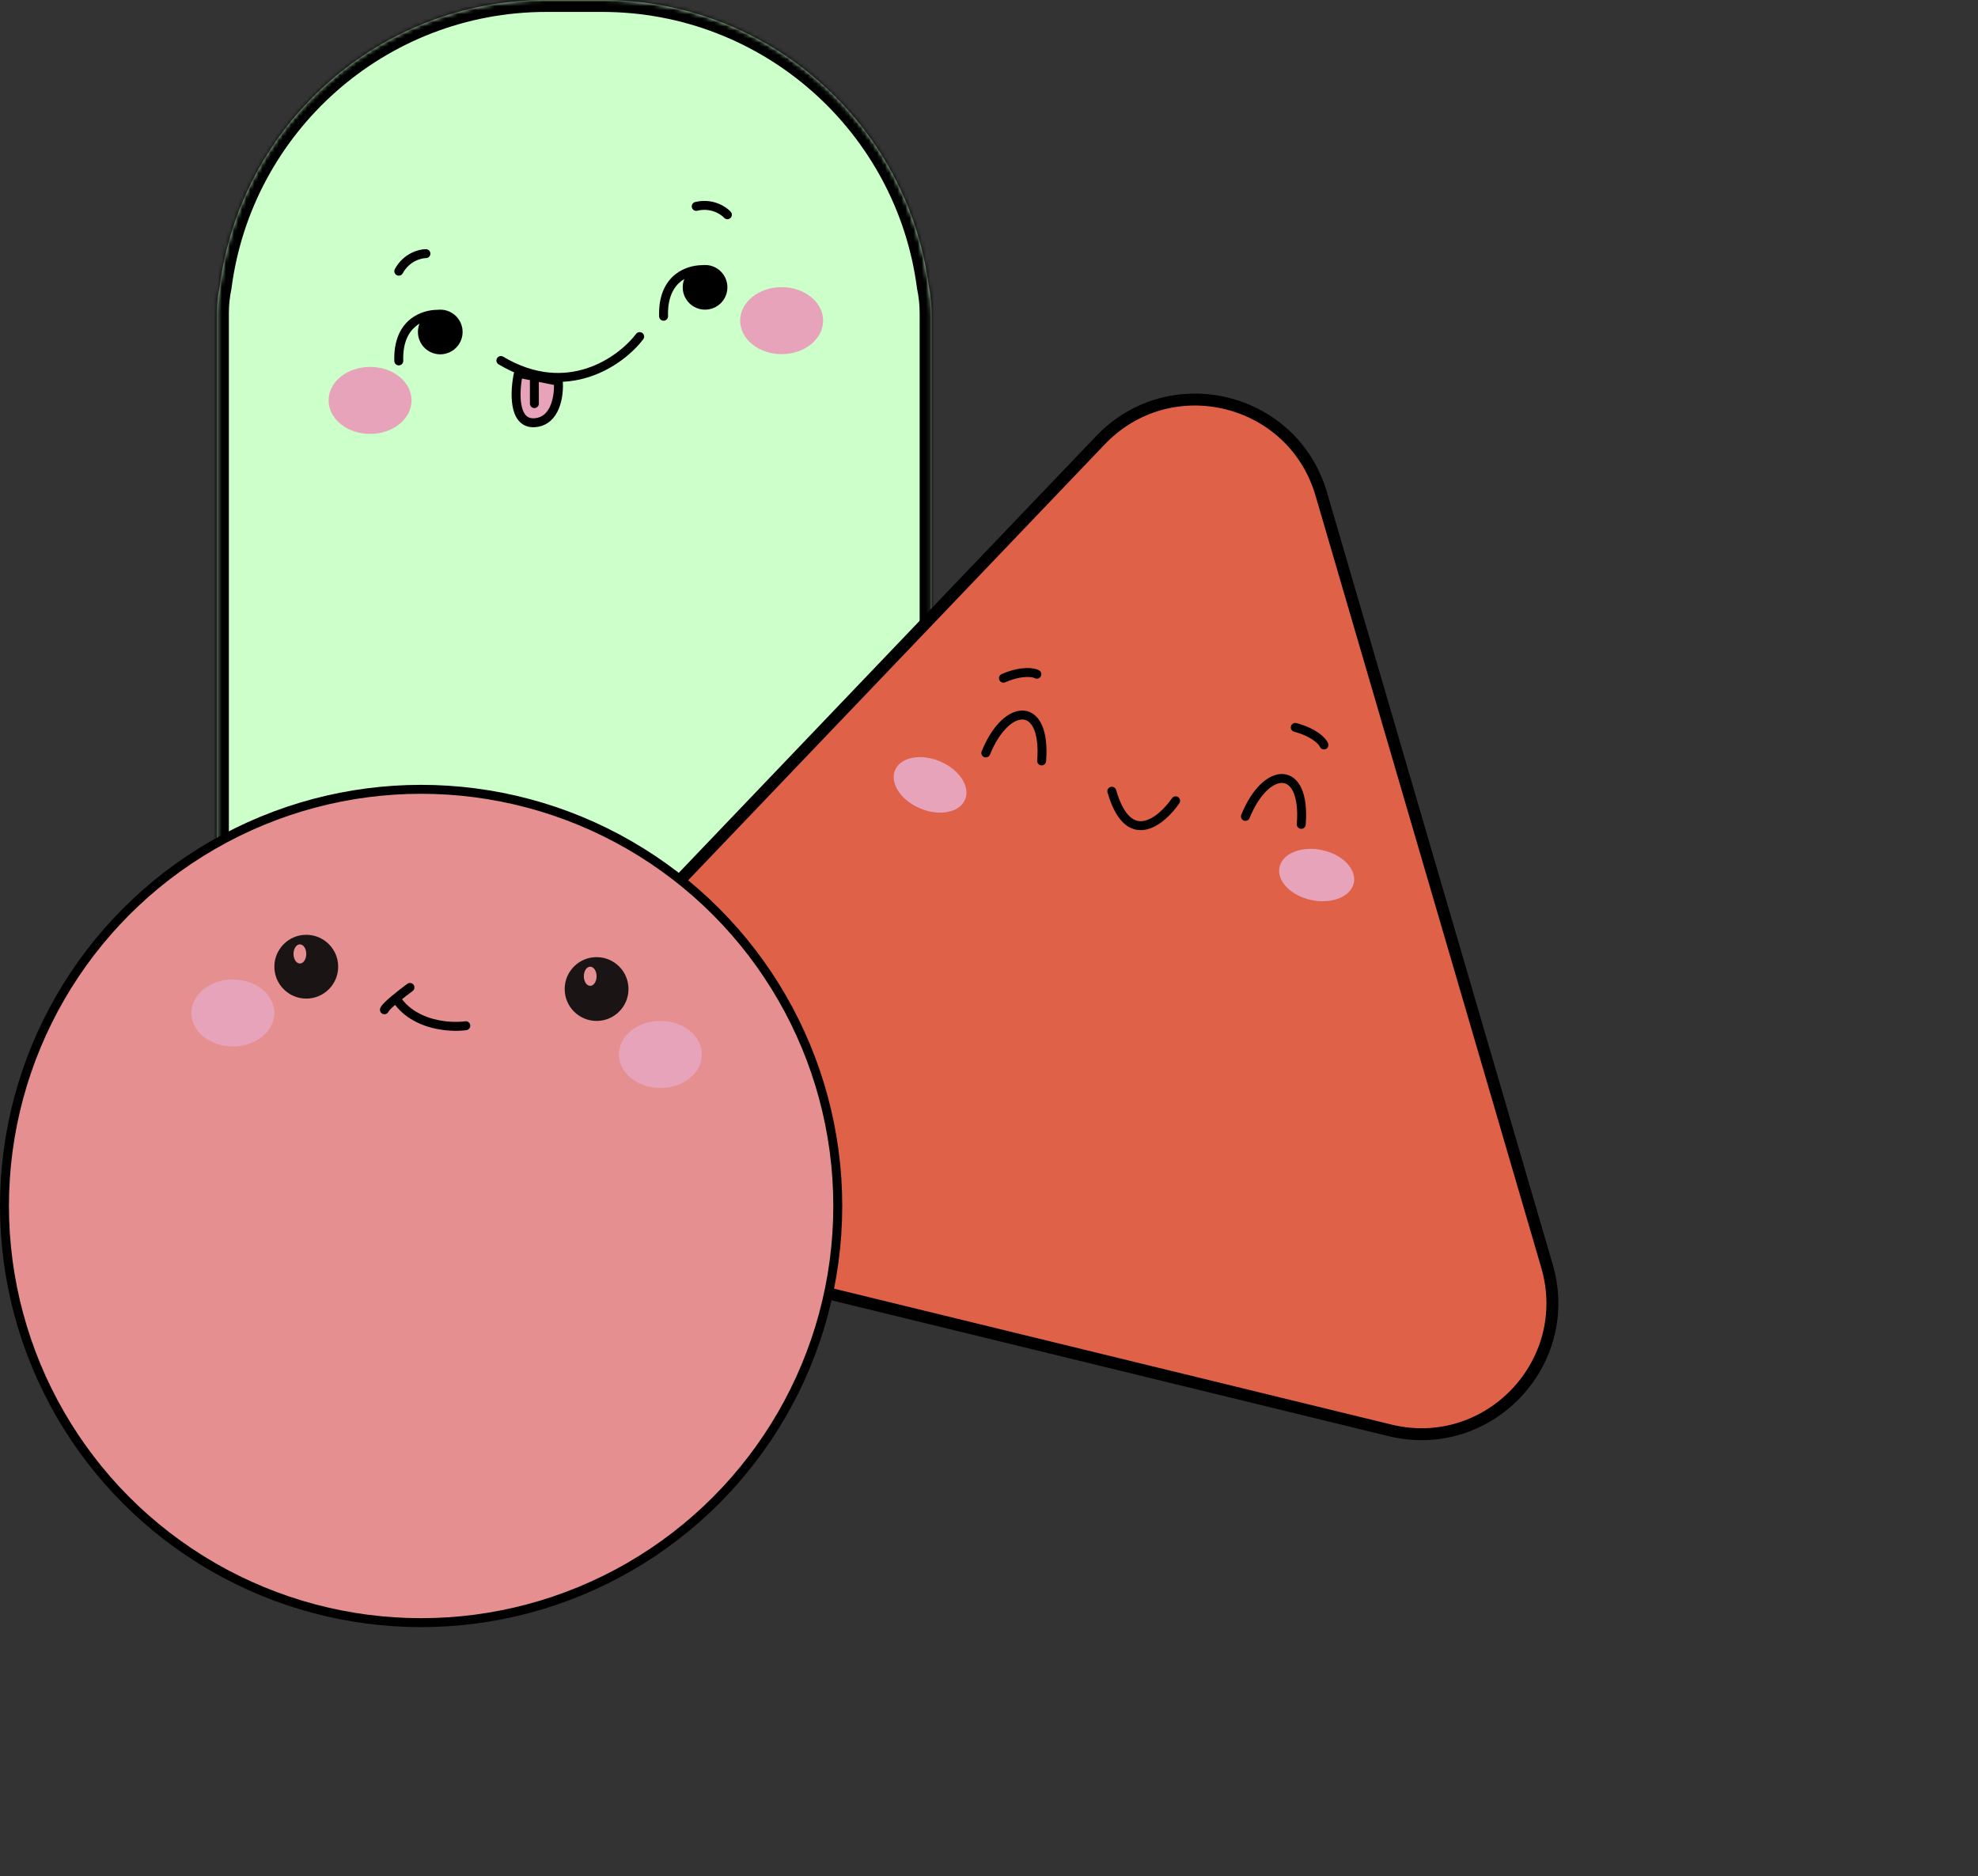 <svg width="486" height="461" viewBox="0 0 486 461" fill="none" xmlns="http://www.w3.org/2000/svg">
<rect x="0" y="0" width="486" height="461" fill="#333333" stroke="none"/>
<mask id="path-1-inside-1_16_113" fill="white">
<path fill-rule="evenodd" clip-rule="evenodd" d="M228.89 80.861C228.89 80.892 228.89 80.923 228.89 80.954V88.362C228.89 88.393 228.89 88.424 228.89 88.455V235.797C228.89 253.196 214.786 267.3 197.388 267.3H84.806C67.407 267.3 53.303 253.196 53.303 235.797V76.967C53.303 74.731 53.536 72.55 53.979 70.445C59.131 30.7 93.109 0 134.258 0H147.936C189.085 0 223.063 30.701 228.215 70.447C228.657 72.55 228.89 74.732 228.89 76.967V80.861Z"/>
</mask>
<path fill-rule="evenodd" clip-rule="evenodd" d="M228.89 80.861C228.89 80.892 228.89 80.923 228.89 80.954V88.362C228.89 88.393 228.89 88.424 228.89 88.455V235.797C228.89 253.196 214.786 267.3 197.388 267.3H84.806C67.407 267.3 53.303 253.196 53.303 235.797V76.967C53.303 74.731 53.536 72.55 53.979 70.445C59.131 30.7 93.109 0 134.258 0H147.936C189.085 0 223.063 30.701 228.215 70.447C228.657 72.55 228.89 74.732 228.89 76.967V80.861Z" fill="#CCFFCA"/>
<path d="M228.89 80.861L225.96 80.865V80.861H228.89ZM228.89 88.455L225.96 88.455L225.96 88.451L228.89 88.455ZM53.979 70.445L56.885 70.822L56.87 70.936L56.847 71.049L53.979 70.445ZM228.215 70.447L225.347 71.05L225.323 70.937L225.308 70.823L228.215 70.447ZM225.96 80.954C225.96 80.924 225.96 80.895 225.96 80.865L231.821 80.858C231.821 80.89 231.821 80.922 231.821 80.954H225.96ZM225.96 88.362V80.954H231.821V88.362H225.96ZM225.96 88.451C225.96 88.422 225.96 88.392 225.96 88.362H231.821C231.821 88.394 231.821 88.426 231.821 88.458L225.96 88.451ZM225.96 235.797V88.455H231.821V235.797H225.96ZM197.388 264.37C213.168 264.37 225.96 251.577 225.96 235.797H231.821C231.821 254.814 216.404 270.23 197.388 270.23V264.37ZM84.806 264.37H197.388V270.23H84.806V264.37ZM56.234 235.797C56.234 251.577 69.026 264.37 84.806 264.37V270.23C65.789 270.23 50.373 254.814 50.373 235.797H56.234ZM56.234 76.967V235.797H50.373V76.967H56.234ZM56.847 71.049C56.445 72.956 56.234 74.935 56.234 76.967H50.373C50.373 74.527 50.627 72.143 51.111 69.842L56.847 71.049ZM134.258 2.93C94.601 2.93 61.85 32.519 56.885 70.822L51.073 70.069C56.412 28.882 91.617 -2.93 134.258 -2.93V2.93ZM147.936 2.93H134.258V-2.93H147.936V2.93ZM225.308 70.823C220.344 32.519 187.593 2.93 147.936 2.93V-2.93C190.577 -2.93 225.782 28.883 231.121 70.07L225.308 70.823ZM225.96 76.967C225.96 74.936 225.748 72.957 225.347 71.05L231.082 69.843C231.567 72.144 231.821 74.528 231.821 76.967H225.96ZM225.96 80.861V76.967H231.821V80.861H225.96Z" fill="black" mask="url(#path-1-inside-1_16_113)"/>
<path fill-rule="evenodd" clip-rule="evenodd" d="M108.174 87.054C105.144 87.054 102.687 84.597 102.687 81.567C102.687 80.842 102.827 80.15 103.083 79.517C102.819 79.674 102.561 79.848 102.312 80.041C100.459 81.477 98.935 84.066 99.082 88.638C99.102 89.245 98.626 89.753 98.019 89.772C97.413 89.792 96.905 89.316 96.885 88.709C96.719 83.562 98.461 80.245 100.965 78.304C103.031 76.703 105.503 76.126 107.565 76.113C107.765 76.091 107.968 76.08 108.174 76.08C111.205 76.08 113.661 78.536 113.661 81.567C113.661 84.597 111.205 87.054 108.174 87.054Z" fill="black"/>
<path fill-rule="evenodd" clip-rule="evenodd" d="M173.235 76.079C170.205 76.079 167.748 73.623 167.748 70.592C167.748 69.868 167.889 69.176 168.144 68.542C167.88 68.699 167.622 68.874 167.373 69.067C165.521 70.503 163.996 73.091 164.143 77.664C164.163 78.27 163.687 78.778 163.081 78.798C162.474 78.817 161.966 78.341 161.947 77.735C161.781 72.588 163.522 69.271 166.027 67.33C168.092 65.728 170.564 65.151 172.627 65.138C172.827 65.116 173.03 65.105 173.235 65.105C176.266 65.105 178.723 67.562 178.723 70.592C178.723 73.623 176.266 76.079 173.235 76.079Z" fill="black"/>
<path d="M104.647 62.318C103.21 62.318 99.865 63.18 97.984 66.629" stroke="black" stroke-width="2.198" stroke-linecap="round"/>
<path d="M178.723 52.762C177.76 51.695 174.879 49.79 171.058 50.705" stroke="black" stroke-width="2.198" stroke-linecap="round"/>
<ellipse cx="10.19" cy="8.231" rx="10.19" ry="8.231" transform="matrix(-1 0 0 1 101.119 90.145)" fill="#E7A3BA"/>
<ellipse cx="10.19" cy="8.231" rx="10.19" ry="8.231" transform="matrix(-1 0 0 1 202.239 70.548)" fill="#E7A3BA"/>
<path d="M157.166 82.698C152.593 88.708 139.372 98.297 123.068 88.577" stroke="black" stroke-width="2.198" stroke-linecap="round"/>
<path d="M131.255 103.863C136.586 103.549 137.396 96.939 137.134 93.673L127.336 91.713C126.422 95.894 125.925 104.176 131.255 103.863Z" fill="#E7A3BA"/>
<path d="M131.298 92.497V99.16" stroke="black" stroke-width="2.198" stroke-linecap="round"/>
<path d="M131.298 103.863C136.629 103.549 137.439 96.939 137.177 93.673L127.379 91.713C126.465 95.894 125.968 104.176 131.298 103.863Z" stroke="black" stroke-width="2.198" stroke-linecap="round"/>
<path d="M270.394 108.152L133.85 251.027C116.705 268.966 125.41 298.738 149.518 304.616L341.523 351.429C365.632 357.307 387.062 334.883 380.099 311.065L324.638 121.378C317.674 97.56 287.538 90.213 270.394 108.152Z" fill="#DF6248" stroke="black" stroke-width="2.93"/>
<ellipse cx="9.327" cy="6.271" rx="9.327" ry="6.271" transform="matrix(-0.922 -0.388 -0.388 0.922 239.553 190.678)" fill="#E7A3BA"/>
<ellipse cx="9.327" cy="6.271" rx="9.327" ry="6.271" transform="matrix(-0.979 -0.206 -0.206 0.979 333.929 210.779)" fill="#E7A3BA"/>
<path d="M288.856 196.751C285.329 201.846 277.255 208.509 273.179 194.4" stroke="black" stroke-width="2.198" stroke-linecap="round"/>
<path d="M242.216 184.993C247.311 172.452 257.11 172.06 255.934 186.953" stroke="black" stroke-width="2.198" stroke-linecap="round"/>
<path d="M306.004 200.581C311.1 188.039 320.898 187.647 319.722 202.541" stroke="black" stroke-width="2.198" stroke-linecap="round"/>
<path d="M325.306 183.034C324.914 182.119 322.955 179.977 318.252 178.722" stroke="black" stroke-width="2.198" stroke-linecap="round"/>
<path d="M254.758 165.649C253.884 165.173 251.019 164.701 246.548 166.625" stroke="black" stroke-width="2.198" stroke-linecap="round"/>
<circle cx="103.471" cy="103.471" r="102.372" transform="matrix(-1 0 0 1 206.942 192.832)" fill="#E58F90" stroke="black" stroke-width="2.198"/>
<ellipse cx="10.19" cy="8.231" rx="10.19" ry="8.231" transform="matrix(-1 0 0 1 172.452 250.838)" fill="#E7A3BA"/>
<ellipse cx="10.19" cy="8.231" rx="10.19" ry="8.231" transform="matrix(-1 0 0 1 67.413 240.648)" fill="#E7A3BA"/>
<path fill-rule="evenodd" clip-rule="evenodd" d="M75.252 245.351C70.922 245.351 67.413 241.841 67.413 237.512C67.413 233.183 70.922 229.674 75.252 229.674C79.581 229.674 83.09 233.183 83.09 237.512C83.09 241.841 79.581 245.351 75.252 245.351ZM73.684 236.728C72.818 236.728 72.116 235.675 72.116 234.377C72.116 233.078 72.818 232.025 73.684 232.025C74.55 232.025 75.252 233.078 75.252 234.377C75.252 235.675 74.55 236.728 73.684 236.728Z" fill="#1B1414"/>
<path fill-rule="evenodd" clip-rule="evenodd" d="M146.584 250.838C142.255 250.838 138.745 247.329 138.745 243C138.745 238.67 142.255 235.161 146.584 235.161C150.913 235.161 154.423 238.67 154.423 243C154.423 247.329 150.913 250.838 146.584 250.838ZM145.016 242.216C144.151 242.216 143.449 241.163 143.449 239.864C143.449 238.565 144.151 237.512 145.016 237.512C145.882 237.512 146.584 238.565 146.584 239.864C146.584 241.163 145.882 242.216 145.016 242.216Z" fill="#1B1414"/>
<path d="M114.445 252.014C110.657 252.537 101.982 252.014 97.592 245.743" stroke="black" stroke-width="2.198" stroke-linecap="round"/>
<path d="M100.728 242.608C98.768 244.045 94.77 247.154 94.457 248.095" stroke="black" stroke-width="2.198" stroke-linecap="round"/>
</svg>
